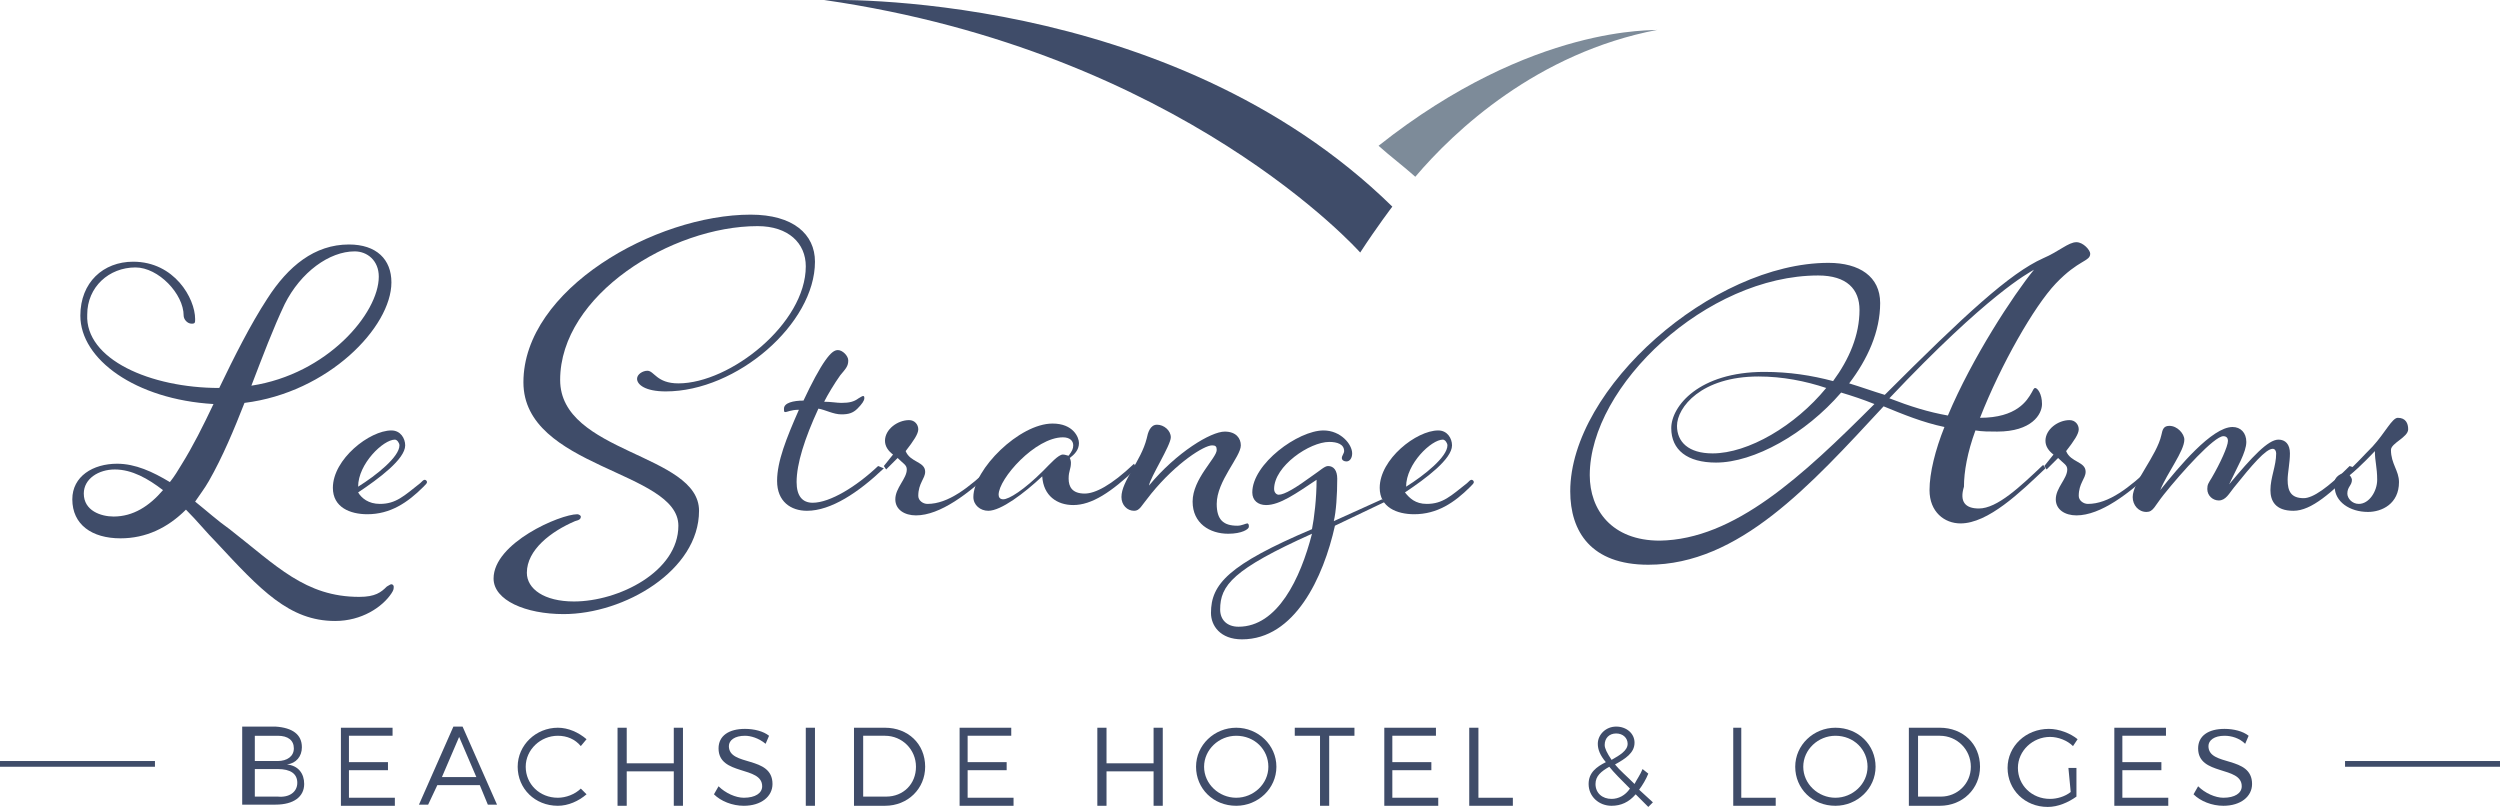 <?xml version="1.0" encoding="utf-8"?>
<!-- Generator: Adobe Illustrator 26.4.0, SVG Export Plug-In . SVG Version: 6.00 Build 0)  -->
<svg version="1.1" id="Layer_1" xmlns="http://www.w3.org/2000/svg" xmlns:xlink="http://www.w3.org/1999/xlink" x="0px" y="0px"
     viewBox="0 0 217.8 70.3" style="enable-background:new 0 0 217.8 70.3;" xml:space="preserve">
<style type="text/css">
	.st0{fill:#3F4C69;}
	.st1{fill:none;stroke:#8091A0;stroke-width:0.172;stroke-miterlimit:10;}
	.st2{fill:#7D8B99;}
</style>
    <g>
	<path class="st0" d="M19.1,33.8c1.3-2.7,2.7-5.5,4.2-7.8c1.8-2.8,4.1-4.7,7.1-4.7c2.4,0,3.7,1.3,3.7,3.3c0,3.9-5.5,9.6-12.8,10.5
		c-0.9,2.3-1.9,4.7-3.1,6.8c-0.4,0.7-0.8,1.2-1.2,1.8c1,0.8,2,1.7,3,2.4c4.1,3.2,6.6,5.9,11.3,5.9c1.4,0,1.9-0.4,2.4-0.9
		c0.2-0.1,0.3-0.2,0.4-0.2c0.1,0,0.2,0.1,0.2,0.2c0,0.2,0,0.3-0.2,0.6c-0.8,1.2-2.6,2.4-4.9,2.4c-4,0-6.5-2.7-10.4-6.9
		c-0.8-0.8-1.6-1.8-2.6-2.8c-1.6,1.6-3.5,2.5-5.7,2.5c-2.5,0-4.2-1.2-4.2-3.4c0-2,1.8-3.1,3.9-3.1c1.6,0,3.1,0.7,4.6,1.6
		c0.4-0.5,0.7-1,1-1.5c1-1.6,1.9-3.4,2.8-5.3c-6.8-0.4-11.6-3.9-11.6-7.7c0-2.9,2-4.7,4.6-4.7c3.6,0,5.4,3.2,5.4,5
		c0,0.3,0,0.4-0.3,0.4c-0.4,0-0.7-0.4-0.7-0.7c0-1.9-2.2-4.2-4.2-4.2c-2.3,0-4.2,1.7-4.2,4.1C7.4,31.3,13.1,33.8,19.1,33.8z
		 M14.2,42.7c-1.3-1-2.7-1.8-4.2-1.8c-1.4,0-2.7,0.8-2.7,2.1c0,1.5,1.5,2,2.6,2C11.6,45,13,44.1,14.2,42.7z M30.9,21.9
		c-2.2,0-4.7,1.8-6.1,4.6c-1,2.1-1.9,4.5-2.9,7.1c6.6-1,11.1-6.3,11.1-9.5C33,22.7,32,21.9,30.9,21.9z"/>
        <path class="st0" d="M33.1,43.9c1.4,0,2.1-0.7,3.5-1.8c0.2-0.2,0.3-0.3,0.4-0.3c0.1,0,0.2,0.1,0.2,0.2c0,0.1-0.1,0.2-0.3,0.4
		c-1.4,1.4-2.9,2.4-4.9,2.4c-1.5,0-3-0.6-3-2.3c0-2.5,3.2-5,5.1-5c0.8,0,1.2,0.7,1.2,1.3c0,1.2-2.3,2.9-4.1,4.1
		C31.5,43.4,32.1,43.9,33.1,43.9z M31.2,42.4c1.6-1,3.6-2.6,3.6-3.6c0-0.2-0.2-0.5-0.4-0.5C33.4,38.3,31.2,40.4,31.2,42.4z"/>
        <path class="st0" d="M49.1,53.5c-3.3,0-6.1-1.2-6.1-3.1c0-3.1,5.8-5.6,7.3-5.6c0.1,0,0.3,0.1,0.3,0.2c0,0.2-0.1,0.3-0.5,0.4
		c-2.1,0.9-4.2,2.5-4.2,4.5c0,1.4,1.5,2.5,4.1,2.5c3.9,0,9.1-2.6,9.1-6.6c0-4.8-13.5-5-13.5-12.5c0-8.1,11.5-14.6,19.8-14.6
		c3.7,0,5.6,1.7,5.6,4.1c0,5.4-6.8,11.3-13,11.3c-1.8,0-2.5-0.6-2.5-1.1c0-0.4,0.5-0.7,0.9-0.7c0.6,0,0.8,1.1,2.7,1.1
		c4.5,0,11.1-5.2,11.1-10.2c0-2-1.5-3.5-4.2-3.5c-7.5,0-17.2,6-17.2,13.4c0,6.4,12.1,6.4,12.1,11.4C60.9,49.7,54.4,53.5,49.1,53.5z"
        />
        <path class="st0" d="M77,40.8c-2.2,2.1-4.6,3.7-6.7,3.7c-1.4,0-2.6-0.8-2.6-2.6c0-1.7,0.8-3.7,1.9-6.2c-0.7,0-1,0.2-1.2,0.2
		c-0.1,0-0.1-0.1-0.1-0.3c0-0.5,0.8-0.7,1.7-0.7c0.7-1.5,1.4-2.8,1.9-3.5c0.5-0.7,0.8-0.9,1.1-0.9c0.4,0,0.9,0.5,0.9,0.9
		c0,0.5-0.2,0.7-0.7,1.3c-0.5,0.7-1.1,1.7-1.4,2.3c0.6,0,1.1,0.1,1.5,0.1c0.7,0,1.1-0.1,1.5-0.4c0.2-0.1,0.3-0.2,0.4-0.2
		c0.1,0,0.1,0.1,0.1,0.2c0,0.2-0.2,0.5-0.6,0.9c-0.4,0.4-0.8,0.5-1.4,0.5c-0.7,0-1.4-0.4-2-0.5c-1.2,2.6-1.9,4.8-1.9,6.4
		c0,1.2,0.5,1.8,1.4,1.8c1.5,0,3.8-1.4,5.7-3.2L77,40.8z"/>
        <path class="st0" d="M77.8,39.6c-0.4-0.3-0.7-0.7-0.7-1.2c0-1,1.1-1.8,2.1-1.8c0.5,0,0.8,0.4,0.8,0.8c0,0.4-0.4,1-1.1,1.9
		c0.4,1,1.7,0.9,1.7,1.8c0,0.6-0.6,1-0.6,2.1c0,0.4,0.4,0.7,0.8,0.7c1.8,0,3.6-1.4,5.6-3.3l0.2,0.3c-2.2,2.1-4.7,4-6.8,4
		c-1,0-1.8-0.5-1.8-1.4c0-1,1-1.8,1-2.6c0-0.4-0.3-0.5-0.8-1l-1,1l-0.2-0.3L77.8,39.6z"/>
        <path class="st0" d="M99,40.8c-2.2,2.1-3.9,3.2-5.5,3.2c-1.4,0-2.6-0.8-2.7-2.5c-1.6,1.5-3.6,3-4.7,3c-0.7,0-1.3-0.5-1.3-1.2
		c0-2.4,4-6.4,6.9-6.4c1.8,0,2.3,1.2,2.3,1.7c0,0.6-0.4,1-0.8,1.3c0,0,0.1,0.2,0.1,0.4c0,0.6-0.2,0.7-0.2,1.4c0,0.7,0.3,1.3,1.4,1.3
		c0.9,0,2.3-0.7,4.3-2.6L99,40.8z M93.1,39.7c0.3-0.4,0.4-0.6,0.4-0.9c0-0.4-0.3-0.7-0.9-0.7c-2.4,0-5.6,3.6-5.6,5
		c0,0.2,0.1,0.4,0.4,0.4c0.5,0,1.8-0.8,3.5-2.5c0.6-0.6,1.3-1.4,1.7-1.4C92.8,39.6,93,39.7,93.1,39.7z"/>
        <path class="st0" d="M108.8,45.9c0,0.2-0.6,0.6-1.8,0.6c-1.6,0-3.1-0.9-3.1-2.8c0-2,2.1-3.8,2.1-4.5c0-0.3-0.1-0.4-0.4-0.4
		c-0.7,0-3.1,1.5-5.3,4.2c-0.9,1.1-1,1.5-1.5,1.5c-0.6,0-1.1-0.5-1.1-1.2c0-1.4,1.7-3.1,2.2-5.1c0.1-0.5,0.3-1.2,0.9-1.2
		c0.6,0,1.2,0.5,1.2,1.1c0,0.7-1.8,3.5-1.9,4.2c2.4-2.9,5.4-4.7,6.6-4.7c1,0,1.4,0.6,1.4,1.2c0,1-2.1,3.1-2.1,5.1
		c0,1.4,0.6,1.9,1.8,1.9c0.4,0,0.7-0.2,0.9-0.2C108.8,45.7,108.8,45.7,108.8,45.9z"/>
        <path class="st0" d="M120.7,43.7l-4.4,2.1c-1,4.5-3.5,9.9-8.1,9.9c-1.9,0-2.7-1.2-2.7-2.3c0-2.5,1.5-4.2,8.8-7.3
		c0.2-1,0.4-2.7,0.4-4.3c-1.8,1.2-3.2,2.2-4.4,2.2c-0.7,0-1.2-0.4-1.2-1.1c0-2.5,4-5.4,6.2-5.4c1.5,0,2.5,1.2,2.5,2
		c0,0.4-0.2,0.7-0.5,0.7c-0.2,0-0.4-0.1-0.4-0.3s0.2-0.4,0.2-0.6c0-0.6-0.6-0.8-1.3-0.8c-1.7,0-4.8,2.1-4.8,4.1
		c0,0.3,0.2,0.5,0.4,0.5c0.5,0,1.5-0.6,3-1.7c0.6-0.4,1-0.8,1.3-0.8c0.5,0,0.8,0.4,0.8,1.1c0,1.4-0.1,2.9-0.3,3.7l4.2-1.9
		L120.7,43.7z M114.3,46.5c-6.9,3.1-8,4.5-8,6.6c0,0.9,0.6,1.5,1.6,1.5C111.3,54.6,113.3,50.4,114.3,46.5z"/>
        <path class="st0" d="M124.3,43.9c1.4,0,2.1-0.7,3.5-1.8c0.2-0.2,0.3-0.3,0.4-0.3c0.1,0,0.2,0.1,0.2,0.2c0,0.1-0.1,0.2-0.3,0.4
		c-1.4,1.4-2.9,2.4-4.9,2.4c-1.5,0-3-0.6-3-2.3c0-2.5,3.2-5,5.1-5c0.8,0,1.2,0.7,1.2,1.3c0,1.2-2.3,2.9-4.1,4.1
		C122.8,43.4,123.3,43.9,124.3,43.9z M122.5,42.4c1.6-1,3.6-2.6,3.6-3.6c0-0.2-0.2-0.5-0.4-0.5C124.7,38.3,122.5,40.4,122.5,42.4z"
        />
        <path class="st0" d="M172.4,44.3c1.6,0,3.6-1.9,5.6-3.8l0.2,0.3c-2.2,2.1-5,4.8-7.4,4.8c-1.4,0-2.7-1-2.7-2.9
		c0-1.5,0.5-3.5,1.3-5.5c-1.9-0.4-3.6-1.1-5.3-1.8c-6.4,6.9-12.6,13.8-20.5,13.8c-5,0-6.8-2.9-6.8-6.4c0-9,12.4-19.9,22.5-19.9
		c2.7,0,4.5,1.2,4.5,3.5c0,2.5-1.1,4.9-2.7,7c1,0.3,2.1,0.7,3.1,1c7-7,10.9-10.6,13.8-11.9c1.4-0.6,2.2-1.4,2.9-1.4
		c0.6,0,1.2,0.7,1.2,1c0,0.7-1,0.5-3,2.6c-1.9,2-4.8,7.1-6.6,11.7c3.2,0,4.1-1.5,4.5-2.2c0.1-0.2,0.2-0.4,0.3-0.4
		c0.2,0,0.6,0.5,0.6,1.4s-0.9,2.4-3.9,2.4c-0.7,0-1.3,0-1.9-0.1c-0.7,1.9-1,3.6-1,4.9C170.7,43.7,171.2,44.3,172.4,44.3z
		 M163.3,35.2c-1-0.4-1.9-0.7-2.9-1c-3.1,3.6-7.6,6.1-10.9,6.1c-2.5,0-3.9-1.1-3.9-3c0-1.9,2.4-4.9,8.1-4.9c2.2,0,4.1,0.3,6,0.8
		c1.4-1.9,2.3-4,2.3-6.2c0-1.8-1.1-3-3.6-3c-9.7,0-19.9,9.6-19.9,17.4c0,3,1.9,5.7,6.1,5.7C151.1,47,157,41.5,163.3,35.2z
		 M159.1,33.8c-1.8-0.6-3.8-1-5.9-1c-5,0-7.1,2.7-7.1,4.3c0,1.4,1,2.4,3.1,2.4C152.3,39.5,156.4,37.1,159.1,33.8z M169.7,36.2
		c2.1-5,5.7-10.5,7.5-12.7c-0.5,0.3-4,2.1-12.6,11.2C166.4,35.4,168,35.9,169.7,36.2z"/>
        <path class="st0" d="M178.9,39.6c-0.4-0.3-0.7-0.7-0.7-1.2c0-1,1.1-1.8,2.1-1.8c0.5,0,0.8,0.4,0.8,0.8c0,0.4-0.4,1-1.1,1.9
		c0.4,1,1.7,0.9,1.7,1.8c0,0.6-0.6,1-0.6,2.1c0,0.4,0.4,0.7,0.8,0.7c1.8,0,3.6-1.4,5.6-3.3l0.2,0.3c-2.2,2.1-4.7,4-6.8,4
		c-1,0-1.8-0.5-1.8-1.4c0-1,1-1.8,1-2.6c0-0.4-0.3-0.5-0.8-1l-1,1l-0.2-0.3L178.9,39.6z"/>
        <path class="st0" d="M205.3,40.8c-2.2,2.1-3.9,3.7-5.5,3.7s-2-0.9-2-1.8c0-1.1,0.5-2.1,0.5-3.2c0-0.2-0.1-0.4-0.3-0.4
		c-0.6,0-1.8,1.4-3.4,3.4c-0.4,0.5-0.7,1.1-1.3,1.1c-0.5,0-1-0.4-1-1c0-0.4,0.1-0.5,0.4-1c0.7-1.2,1.4-2.7,1.4-3.2
		c0-0.2-0.1-0.4-0.4-0.4c-0.8,0-3.6,3.1-5.2,5.1c-0.8,1-0.9,1.5-1.5,1.5c-0.7,0-1.2-0.6-1.2-1.3c0-1.3,2.1-3.6,2.5-5.4
		c0.1-0.5,0.2-0.8,0.7-0.8c0.7,0,1.3,0.7,1.3,1.2c0,1-1.5,2.9-2.1,4.4c1.6-2,4.5-5.5,6.3-5.5c0.7,0,1.2,0.5,1.2,1.3
		c0,0.9-0.8,2.2-1.5,3.7c2-2.4,3.4-3.9,4.3-3.9c0.6,0,1,0.4,1,1.2c0,0.8-0.2,1.7-0.2,2.3c0,1,0.3,1.6,1.4,1.6c0.8,0,2.1-0.9,4-2.8
		L205.3,40.8z"/>
        <path class="st0" d="M204.4,41.2c0.9-0.8,1.5-1.5,2.3-2.3c1.1-1.2,1.7-2.5,2.2-2.5c0.7,0,0.9,0.5,0.9,1c0,0.7-1.5,1.2-1.5,1.8
		c0,1.2,0.7,1.8,0.7,2.8c0,1.9-1.5,2.6-2.7,2.6c-1.6,0-2.9-0.9-2.9-2.2C203.2,41.7,203.8,41.2,204.4,41.2z M207.1,41.8
		c0-1.1-0.2-1.6-0.2-2.5c0,0-1.3,1.4-2.2,2.1c0.1,0.1,0.2,0.3,0.2,0.4c0,0.5-0.4,0.6-0.4,1.2c0,0.4,0.4,0.9,1,0.9
		C206.4,43.9,207.1,42.8,207.1,41.8z"/>
</g>
    <g>
	<path class="st0" d="M26.3,65.1c0,0.8-0.5,1.4-1.3,1.5c1,0.1,1.5,0.8,1.5,1.7c0,1.1-0.9,1.8-2.5,1.8h-2.9v-6.8h2.9
		C25.5,63.4,26.3,64,26.3,65.1z M25.6,65.2c0-0.7-0.5-1.1-1.4-1.1h-2v2.2h2C25,66.3,25.6,65.9,25.6,65.2z M25.9,68.2
		c0-0.8-0.6-1.2-1.7-1.2h-2v2.4h2C25.2,69.5,25.9,69,25.9,68.2z"/>
        <path class="st0" d="M34.2,63.4v0.7h-3.8v2.3h3.4v0.7h-3.4v2.4h4v0.7h-4.7v-6.8L34.2,63.4L34.2,63.4z"/>
        <path class="st0" d="M41.8,68.4h-3.7l-0.8,1.7h-0.8l3-6.8h0.8l3,6.8h-0.8L41.8,68.4z M41.5,67.7L40,64.2l-1.5,3.5H41.5z"/>
        <path class="st0" d="M48.6,64.1c-1.5,0-2.8,1.2-2.8,2.7c0,1.5,1.2,2.7,2.8,2.7c0.7,0,1.5-0.3,2-0.8l0.5,0.5c-0.7,0.6-1.6,1-2.5,1
		c-2,0-3.5-1.5-3.5-3.4c0-1.9,1.6-3.4,3.5-3.4c0.9,0,1.8,0.4,2.5,1l-0.5,0.6C50.1,64.4,49.4,64.1,48.6,64.1z"/>
        <path class="st0" d="M54.6,63.4v3.1h4.1v-3.1h0.8v6.8h-0.8v-3h-4.1v3h-0.8v-6.8H54.6z"/>
        <path class="st0" d="M64.9,64.1c-0.9,0-1.4,0.4-1.4,0.9c0,1.8,3.8,0.8,3.8,3.3c0,1.1-1,1.9-2.5,1.9c-1,0-2-0.4-2.6-1l0.4-0.7
		c0.6,0.6,1.5,1,2.2,1c1,0,1.6-0.4,1.6-1c0-1.8-3.8-0.9-3.8-3.3c0-1.1,0.9-1.7,2.3-1.7c0.8,0,1.6,0.2,2.1,0.6l-0.3,0.7
		C66.1,64.3,65.4,64.1,64.9,64.1z"/>
        <path class="st0" d="M71,63.4v6.8h-0.8v-6.8H71z"/>
        <path class="st0" d="M80.6,66.8c0,1.9-1.5,3.4-3.5,3.4h-2.7v-6.8h2.7C79.1,63.4,80.6,64.8,80.6,66.8z M79.8,66.8
		c0-1.5-1.2-2.7-2.7-2.7h-1.9v5.3h2C78.7,69.4,79.8,68.3,79.8,66.8z"/>
        <path class="st0" d="M88.1,63.4v0.7h-3.8v2.3h3.4v0.7h-3.4v2.4h4v0.7h-4.7v-6.8L88.1,63.4L88.1,63.4z"/>
        <path class="st0" d="M96.4,63.4v3.1h4.1v-3.1h0.8v6.8h-0.8v-3h-4.1v3h-0.8v-6.8H96.4z"/>
        <path class="st0" d="M111.2,66.8c0,1.9-1.6,3.4-3.5,3.4c-2,0-3.5-1.5-3.5-3.4s1.6-3.4,3.5-3.4C109.6,63.4,111.2,64.9,111.2,66.8z
		 M104.9,66.8c0,1.5,1.3,2.7,2.8,2.7c1.5,0,2.8-1.2,2.8-2.7s-1.2-2.7-2.8-2.7C106.2,64.1,104.9,65.3,104.9,66.8z"/>
        <path class="st0" d="M118,63.4v0.7h-2.2v6.1H115v-6.1h-2.2v-0.7H118z"/>
        <path class="st0" d="M125.1,63.4v0.7h-3.8v2.3h3.4v0.7h-3.4v2.4h4v0.7h-4.7v-6.8L125.1,63.4L125.1,63.4z"/>
        <path class="st0" d="M128.8,63.4v6.1h3v0.7H128v-6.8L128.8,63.4L128.8,63.4z"/>
        <path class="st0" d="M143.6,70.3l-1.1-1.1c-0.6,0.7-1.3,1-2.1,1c-1.1,0-2-0.8-2-1.9c0-1,0.7-1.5,1.5-1.9c-0.5-0.6-0.7-1.1-0.7-1.6
		c0-0.8,0.7-1.5,1.6-1.5c0.9,0,1.6,0.6,1.6,1.4c0,0.9-0.8,1.4-1.7,1.9c0.4,0.5,1,1,1.7,1.7c0.2-0.4,0.5-0.8,0.7-1.3l0.5,0.4
		c-0.2,0.5-0.5,1-0.8,1.4l1.2,1.1L143.6,70.3z M142,68.7c-0.8-0.8-1.4-1.4-1.8-1.9c-0.7,0.4-1.2,0.8-1.2,1.5c0,0.8,0.6,1.3,1.4,1.3
		C141,69.6,141.6,69.3,142,68.7z M140.4,66.2c0.7-0.4,1.4-0.8,1.4-1.4c0-0.5-0.4-0.9-1-0.9c-0.6,0-1,0.4-1,1
		C139.8,65.2,140,65.6,140.4,66.2z"/>
        <path class="st0" d="M151.7,63.4v6.1h3v0.7h-3.7v-6.8L151.7,63.4L151.7,63.4z"/>
        <path class="st0" d="M163.4,66.8c0,1.9-1.6,3.4-3.5,3.4c-2,0-3.5-1.5-3.5-3.4s1.6-3.4,3.5-3.4C161.9,63.4,163.4,64.9,163.4,66.8z
		 M157.1,66.8c0,1.5,1.3,2.7,2.8,2.7c1.5,0,2.8-1.2,2.8-2.7s-1.2-2.7-2.8-2.7C158.4,64.1,157.1,65.3,157.1,66.8z"/>
        <path class="st0" d="M172.5,66.8c0,1.9-1.5,3.4-3.5,3.4h-2.7v-6.8h2.7C171,63.4,172.5,64.8,172.5,66.8z M171.7,66.8
		c0-1.5-1.2-2.7-2.7-2.7h-1.9v5.3h2C170.5,69.4,171.7,68.3,171.7,66.8z"/>
        <path class="st0" d="M180.2,66.9h0.7v2.5c-0.7,0.5-1.6,0.9-2.5,0.9c-2,0-3.5-1.5-3.5-3.4s1.6-3.4,3.6-3.4c0.9,0,1.9,0.4,2.5,0.9
		l-0.4,0.6c-0.5-0.5-1.3-0.8-2-0.8c-1.5,0-2.8,1.2-2.8,2.7c0,1.5,1.2,2.7,2.8,2.7c0.6,0,1.3-0.2,1.8-0.6L180.2,66.9L180.2,66.9z"/>
        <path class="st0" d="M188.7,63.4v0.7h-3.8v2.3h3.4v0.7h-3.4v2.4h4v0.7h-4.7v-6.8L188.7,63.4L188.7,63.4z"/>
        <path class="st0" d="M193.8,64.1c-0.9,0-1.4,0.4-1.4,0.9c0,1.8,3.8,0.8,3.8,3.3c0,1.1-1,1.9-2.5,1.9c-1,0-2-0.4-2.6-1l0.4-0.7
		c0.6,0.6,1.5,1,2.2,1c1,0,1.6-0.4,1.6-1c0-1.8-3.8-0.9-3.8-3.3c0-1.1,0.9-1.7,2.3-1.7c0.8,0,1.6,0.2,2.1,0.6l-0.3,0.7
		C195.1,64.3,194.4,64.1,193.8,64.1z"/>
</g>
    <polygon class="st0" points="6.9,66.3 6.6,66.3 0,66.3 0,66.8 6.6,66.8 6.9,66.8 13.5,66.8 13.5,66.3 "/>
    <polygon class="st0" points="211.2,66.3 210.9,66.3 204.3,66.3 204.3,66.8 210.9,66.8 211.2,66.8 217.8,66.8 217.8,66.3 "/>
    <path class="st1" d="M124.6,4.8"/>
    <path class="st0" d="M118.5,22c1.5-2.3,2.8-4,2.8-4C101.8-1.1,71.8,0,71.8,0C103,4.5,118.5,22,118.5,22z"/>
    <g>
	<path class="st2" d="M120.1,12.7c1,0.9,2.2,1.8,3.2,2.7c3.4-4,10.6-10.8,21.1-12.8C144.3,2.7,133.6,2,120.1,12.7z"/>
</g>
</svg>
